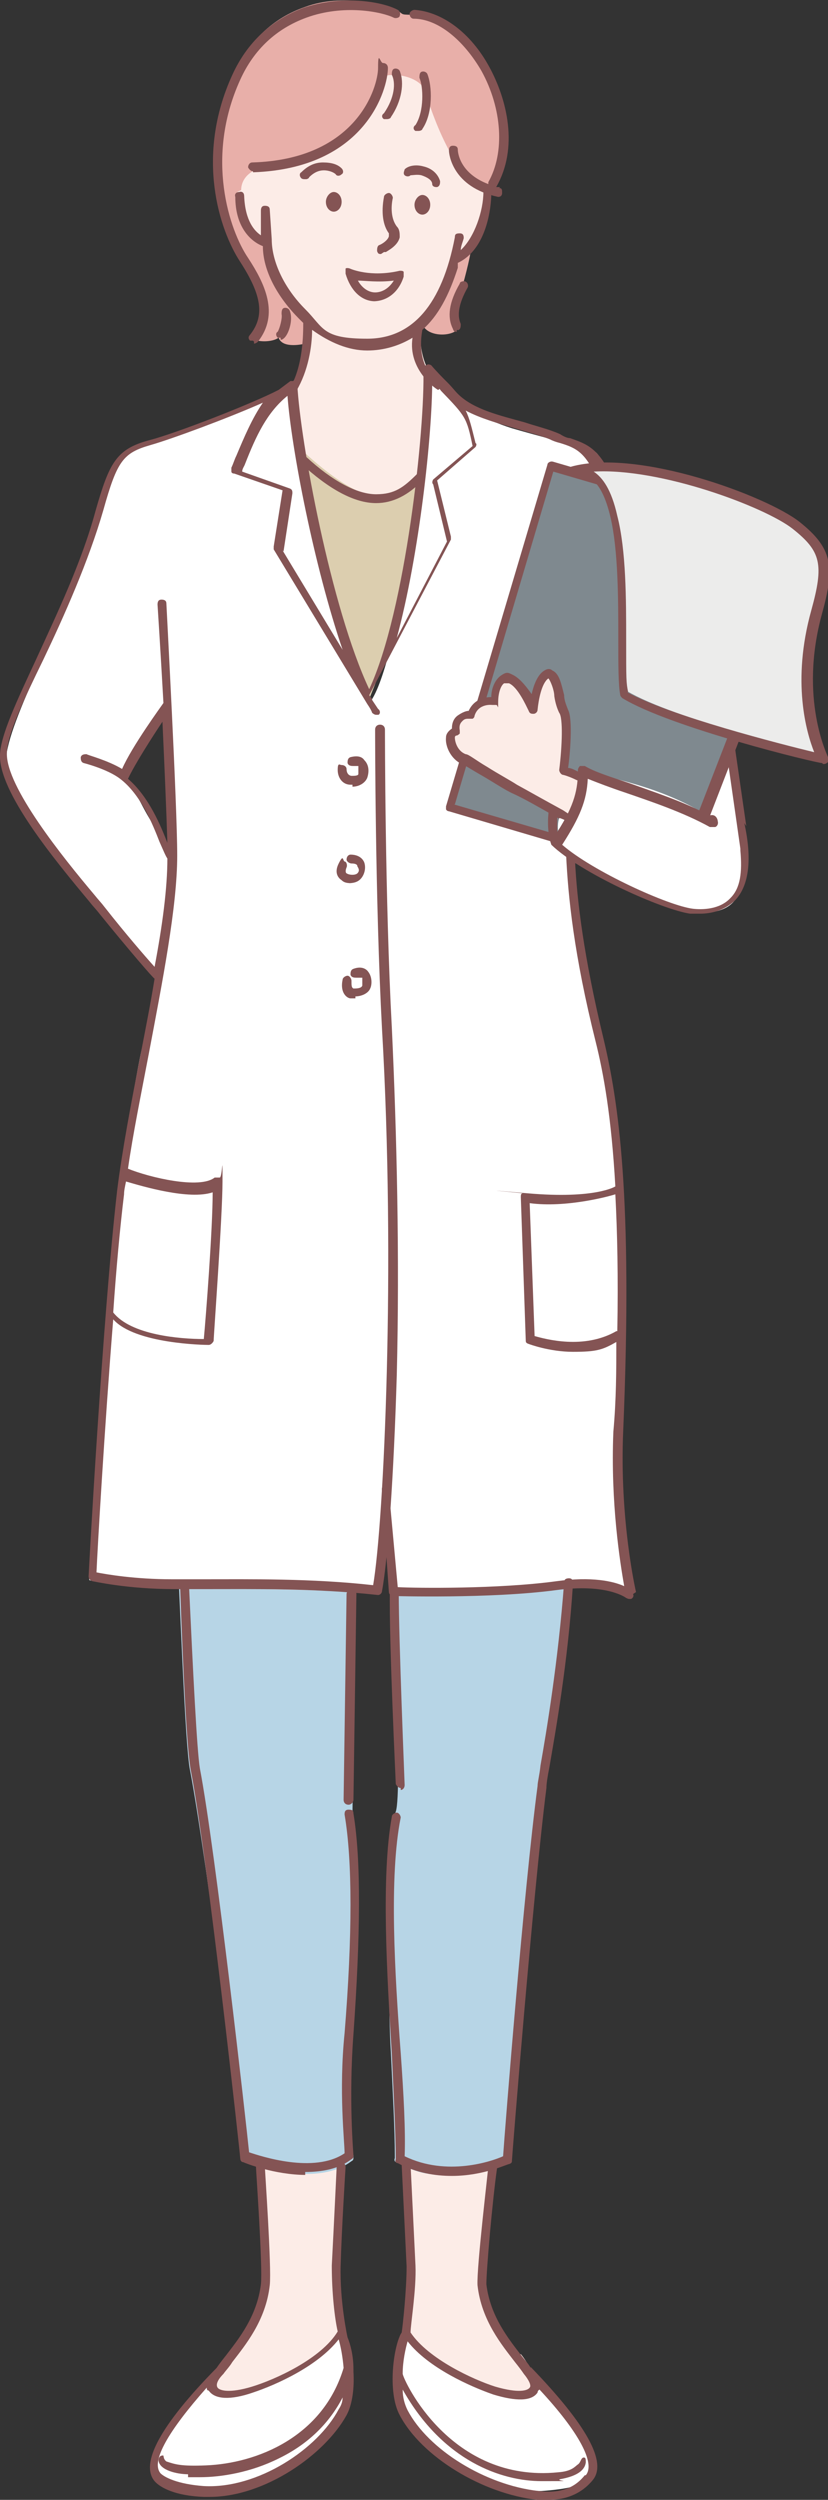 <?xml version="1.0" encoding="UTF-8"?>
<svg id="_レイヤー_1" data-name=" レイヤー 1" xmlns="http://www.w3.org/2000/svg" version="1.1" viewBox="0 0 84.1 253.9">
  <rect x="0" y="0" width="84.1" height="253.9" fill="#333333" stroke="none"/>
  <defs>
    <style>
      .cls-1 {
        fill: #dcceaf;
      }

      .cls-1, .cls-2, .cls-3, .cls-4, .cls-5, .cls-6, .cls-7, .cls-8, .cls-9 {
        stroke-width: 0px;
      }

      .cls-2, .cls-4 {
        fill: #845454;
      }

      .cls-3 {
        fill: #e8afa9;
      }

      .cls-4 {
        fill-rule: evenodd;
      }

      .cls-5 {
        fill: #7f898f;
      }

      .cls-6 {
        fill: #ececeb;
      }

      .cls-7 {
        fill: #fff;
      }

      .cls-8 {
        fill: #b7d5e6;
      }

      .cls-10 {
        fill: none;
        stroke: #845454;
        stroke-linecap: round;
        stroke-linejoin: round;
        stroke-width: .9px;
      }

      .cls-9 {
        fill: #fcece7;
      }
    </style>
  </defs>
  <path class="cls-9" d="M49.6,20.6c0,2-1,4.3-3.2,5.9-.8,2.8-2.1,5.1-3.7,6.5,0,.6-.3,3.4,1.4,5.5,2.5,3,3,3.7,2.9,3.9-1.6,3.7-3.8,9.4-9.3,9.6s-11.4-10.5-11.2-10.6c5.3-2.4,4.5-7.3,4.3-9.2h0c0,0-.3-.2-.4-.3-2.2-2.2-3.6-4.9-3.7-7.4-1.3-.5-2.7-2-2.8-5l-.3-1.8s-.7-1.5,4.1-2.1c4.8-.7,9.7-2.2,10.9-8.1s3.5-2.3,4.1-.3,2.1,6.4,3.4,8.5c1,1.8,3.5,4,3.5,4v1h0Z"/>
  <path class="cls-1" d="M46.8,41.5c-1.6,3.7-4.2,8.9-8.4,8.9s-12-9-11.9-9.1l-3.2,1.1,11.6,22.1,2.6,6.5,2.3-5.8s7-23.7,7-23.7Z"/>
  <path class="cls-3" d="M46.9,29.5c-.5,1.3-.9,3.4-.3,3.7-.3,1.1-3.8,1.2-3.8-.8,2.3-2.2,3.7-6,3.7-6,0,0,.3-.4,1.3-.9,0,.5-.8,3.6-1,4.1h0Z"/>
  <g>
    <path class="cls-9" d="M34.1,229.9c0-3.7.9-11.2.9-11.3,0-.2-.2-.5-.4-.5l-8.3-.8c0,0-.3,0-.4.1,0,0,0,.2,0,.4s1.3,12.2,1.2,13.9c-.4,3.3-2.3,6-3.7,7.7-4.4,6.2,1.7,4.8,11.2-1.8,0,0-.5-4.1-.4-7.8h0Z"/>
    <path class="cls-9" d="M52.7,239.2c-1.3-1.7-3.2-3.9-3.7-7.3,0-1.4,1-9.5,1.5-13.5,0-.1,0-.3,0-.4s-.2-.2-.3-.1l-8.8.2c0,0-.2,0-.3.1,0,0,0,.2,0,.3l.5,11.3c0,2,0,5.2-.2,6.5,0,.1-.7,2,1.6,3.2,16.5,8.5,10.3,0,9.9-.4h0Z"/>
  </g>
  <path class="cls-8" d="M35.9,218.9v.2c0,.2,0,.3-.2.4-1.3,1-3,1.3-4.6,1.3-3,0-5.9-1.2-6-1.3,0,0-.3-.2-.3-.4,0-.3-3.8-30.4-5.5-39.3-.5-2.4-1-16.6-1.6-29.1-.1-2.7-.2-5.3-.3-7.5-.7-16.7.7-32.6.9-34.4,0-.3.2-.4.5-.4s.3,0,.4.2h37.2c0-.2.2-.2.3-.2.2,0,.3,0,.4.2h0v.3c.2,1.8,1.6,17.6.9,34.4-.2,5.1,0,12.5-.5,19.1-.7,8.9-2,16.8-2.3,18.5-1.7,8.9-3.7,38.1-3.7,38.4s0,.3-.3.4c0,0-2.4,1.2-5.4,1.2s-3.5-.3-5.5-1.3c-.2,0-.3-.2-.2-.4v-.3c0-2.5-.2-6.2-.4-10.4-.5-8,.3-24.5.5-24.5.7-2.1-.4-21.7-.3-26.6l-1.7-21.9-2.1,20.6-.3,28.3c.7,4.8.7,12.5,0,22.4-.5,6,0,11.1,0,12.1h0Z"/>
  <path class="cls-3" d="M50.5,18.5c1.3-3.6.9-8.4-.9-11.6-1.9-3.5-5.1-5.4-7.1-5.4s-1.4,0-2.1-.4c-1.3-.6-5.6-1.8-9.4-.4-3.2,1.1-5.7,3.4-7.2,6.8-3.8,8.3-1.3,15.8.8,19,2.2,3.4,2.5,5.5,1,7.4-.2.2,0,.5,0,.6h.3c.3.2,1.7.3,2.4-.2.4,1.2,2.7.6,2.7.6v-2.7h0c0,0-.3-.2-.4-.3-2.2-2.2-3.6-4.9-3.7-7.4-1.3-.5-2.7-2-2.8-5l.4-.2s-.2-2.3,3.5-2.5,9.3-2.6,10.4-8.4c0-1.3,4.2-1,4.8.9.6,2,1.5,4.4,2.7,6.5,1,1.8,3.5,4,3.5,4,0,0,.6-.5.9-1.2h.2Z"/>
  <path class="cls-7" d="M16.5,252c-2.3-.7-.3-5.3,5.4-11.2-.5.8,0,1.8,0,2.1.2.3,1.1.6,3.5-.1,2.2-.7,6.7-2.7,8.6-5.4-.2-.4,1.1-.3,1.1,0,.7,1.4.7,5.9-.6,8.3-2.1,4-9.1,9-18,6.4h0Z"/>
  <path class="cls-7" d="M54.5,253.1c-5.7,0-11.7-3.7-13.8-7.7-1.3-2.4-.6-7,0-8.3,5.1,4.4,7.2,5,9.4,5.7,2.3.7,3.5.2,3.7-.1s.4-1.2-.6-2.1c.2-.2.5-.2.6,0,5.7,5.8,7.6,9.3,6.1,11.1-.6.7-2.1,1.1-4.9,1.3h-.7,0Z"/>
  <path class="cls-7" d="M15.9,84.2c-1.4-1.8-2.3-4.6-3.4-5.3.7-1.6,3.1-4.6,4.1-6.1.2,3.4.8,11.5.9,14.5l-1.6-3.2h0ZM75.9,85.9l-1.6-9.7-12.1-26.3c-1.4-3.5-1.1-3.9-2.4-4.3-.2,0-6.1-1.6-7.8-2.1-5.8-1.8-8.2-5.6-8.2-5.6-.2,6.4-3.3,29.5-6.2,33.4-3.7-4.6-7.7-31-7.9-31.2s-.4-.6-.6-.5c-1.2.9-10.5,4.5-13.8,5.3-3.4.9-3.7,2.4-5.1,7.4-1.4,5.2-3.9,10.4-6.1,15.1-2,4.4-3.4,7.8-3.5,9.8-.2,3.8,5.4,10.4,8.9,14.6.3.4,5.8,6.7,6.6,7.6-.4,2.5-1.4,5.6-1.9,8.1-1,5.1-1.6,10.1-2.1,14-1.5,13.1-3,38.1-3,38.4s-.1.5,0,.6c0,0,3.3.6,7.8.7,7.2.2,17.3.2,21.2.7h0c.2,0,.2-.2.2-.4.2-1,.6-4.1.8-6l.7,6.1c0,.2.7.2.9.1,1.2-.2,10.1-.5,16.7-.8,4.5-.2,5.7.5,5.7.5.2-.1,1,.5.9.4,0,0-1.6-7.1-1.2-16.2,1-23.8-.5-33.2-2.1-39.6-1.9-7.7-2.6-14.5-2.8-18.6,3,1.4,7.2,3.6,9.6,4.4,1.1.3,1.9.6,2.2.7.5.2,3.2,0,4.7-2.4s1.8-2.4,1.3-4.1h.2Z"/>
  <path class="cls-2" d="M45.9,221c-1.7,0-3.6-.3-5.5-1.3-.2,0-.3-.2-.2-.4,0-2.5-.2-6.3-.4-10.7-.5-8-1.1-18,0-24.1,0-.2.3-.4.5-.4s.4.3.4.5c-1.2,6-.6,15.9,0,23.9.3,4.2.5,7.9.4,10.5,4.3,2.1,8.9.5,10,0,.2-2.9,2.1-27,3.5-37.6,0-.4.2-1.1.3-2.1.6-3.4,1.8-10.6,2.4-18.6,0-.3.2-.4.5-.4s.4.2.4.5c-.5,8-1.8,15.2-2.4,18.7-.2,1-.3,1.7-.3,2.1-1.4,11.1-3.5,37.6-3.5,37.8s0,.3-.3.4c-.2,0-2.6,1.2-5.8,1.2h0Z"/>
  <path class="cls-2" d="M35.4,183.3h0c-.3,0-.5-.2-.5-.5l.3-20.9c0-.2.2-.5.5-.5h0c.3,0,.5.2.5.5l-.3,20.9c0,.2-.2.5-.5.5Z"/>
  <path class="cls-2" d="M31.1,220.9c-3.2,0-6.2-1.2-6.4-1.3-.2,0-.3-.2-.3-.4,0-.3-3.3-30.4-5-39.3-.4-1.9-.8-10.1-1.1-18.7,0-.3.2-.5.4-.5.3,0,.5.2.5.4.4,8.6.8,16.7,1.1,18.5,1.6,8.4,4.7,36,5,39,1.2.4,6.6,2.2,9.7.1,0-1.2-.6-6.3,0-12.2.8-9.9.8-17.5,0-22.2,0-.2,0-.5.4-.5s.5.1.5.4c.8,4.8.7,12.5,0,22.4-.5,6.6,0,12.2,0,12.3,0,.2,0,.3-.2.4-1.3,1-3,1.3-4.7,1.3v.3Z"/>
  <path class="cls-2" d="M25.7,17.4c-.2,0-.4-.2-.5-.4,0-.3.2-.5.4-.5,10.7-.3,12.8-7.7,12.8-9.6s.2-.5.5-.5.5.2.5.5c0,2.1-2.2,10.2-13.7,10.6h0Z"/>
  <path class="cls-4" d="M33.1,20.5c0-.5.4-1,.8-1s.8.4.8,1-.4,1-.8,1-.8-.4-.8-1Z"/>
  <path class="cls-4" d="M42.1,20.8c0-.5.4-1,.8-1s.8.4.8,1-.4,1-.8,1-.8-.4-.8-1Z"/>
  <path class="cls-2" d="M44.3,19c-.2,0-.4-.1-.4-.3,0-.4-.5-.7-1.1-.9-.4-.1-.9,0-1.1,0-.2.2-.5.1-.6,0-.2-.2,0-.5,0-.6.4-.4,1.2-.5,1.9-.3.9.2,1.5.8,1.7,1.5,0,.2,0,.5-.3.6h-.1Z"/>
  <path class="cls-2" d="M30.9,18.2c0,0-.2,0-.3-.1-.2-.2-.2-.5,0-.6.6-.6,1.3-1,2.2-1s1.5.2,1.9.6c.2.2.2.5,0,.6-.2.2-.5.2-.6,0-.2-.2-.7-.4-1.2-.4s-1,.2-1.5.7c0,.1-.2.2-.3.2h-.2Z"/>
  <path class="cls-2" d="M38.7,25.8c-.2,0-.3,0-.4-.3,0-.2,0-.5.2-.6.3-.1.9-.5,1-.9v-.3c-.6-.8-.8-2.1-.5-3.7,0-.2.3-.4.5-.4s.4.3.4.5c-.2.9-.2,2.1.4,2.9.3.3.3.7.3,1.1-.2.9-1.3,1.4-1.4,1.5h-.2l-.3.2Z"/>
  <path class="cls-2" d="M38.1,30.6h0c-1.4,0-2.5-1.1-3-2.8,0-.2,0-.4,0-.5s.3-.1.5,0c0,0,2,.9,5,.2.2,0,.3,0,.4.1,0,.1,0,.3,0,.5-.5,1.6-1.7,2.5-3.1,2.5h0ZM36.3,28.4c.4.8,1.1,1.3,1.8,1.3s1.4-.4,1.9-1.2c-1.6.2-2.9,0-3.7,0Z"/>
  <path class="cls-2" d="M46.5,26.7c3-1.4,3.4-5.8,3.4-7s-.2-.2-.4-.2-.3-.2-.4,0c0,1.9-.9,4.6-2.3,5.9,0-.4.2-.8.3-1.2,0-.2,0-.5-.4-.5s-.5.1-.5.4c-1.3,6.8-4.3,10.3-8.9,10.3s-4.4-1.1-6.3-3c-2.1-2.1-3.4-4.8-3.4-7.1h0l-.2-3c0-.3-.2-.4-.5-.4s-.4.2-.4.5v2.5c-.6-.4-1.6-1.4-1.7-4,0-.3-.2-.5-.5-.4-.3,0-.5.2-.4.5,0,3,1.5,4.5,2.8,5,0,2.5,1.5,5.2,3.7,7.4s.3.2.4.3h0c0,1.2,0,4.5-1.4,6.8,0,.2.3.7.4.7.2,0,.3-.4.3-.5,1.2-2,1.6-4.5,1.6-6.2,1.8,1.3,3.7,2.1,5.6,2.1s0,0,0,0c1.7,0,3.3-.5,4.6-1.3-.5,3.3,2.5,5.3,2.6,5.3s.4-.4.2-.6c-2.5-1.8-1.9-4.9-1.8-5.5,1.6-1.4,2.7-3.5,3.6-6.3v-.5Z"/>
  <path class="cls-2" d="M25.7,34.6h-.3c-.2-.2-.2-.4,0-.6,1.5-1.9,1.2-4-1-7.4-2.1-3.2-4.6-10.7-.8-19,1.5-3.3,4-5.6,7.2-6.8,3.8-1.3,7.9-.7,9.6.2.2.1.3.4.2.6,0,.2-.4.3-.6.2-1.2-.6-5.1-1.4-8.9,0-3,1.1-5.3,3.2-6.7,6.3-3.6,7.9-1.1,15.3.8,18.1,1.7,2.6,3.2,5.7,1,8.5,0,0-.2.2-.4.2v-.2Z"/>
  <path class="cls-2" d="M50.8,19h-.4c2.3-4,1.1-8.9-.7-12.2-1.9-3.5-4.8-5.6-7.6-5.8-.2,0-.5.2-.5.4,0,.3.2.5.4.5,2.5,0,5.1,2.2,6.9,5.3,2.1,3.8,2.4,8.3.7,11.3v.2c-2.9-1.1-3.1-3.2-3.1-3.5s-.2-.4-.5-.4-.4.2-.4.5.3,3.7,5,4.7h0c.2,0,.4-.1.4-.4s0-.5-.3-.5h0Z"/>
  <path class="cls-2" d="M39.3,12.1h-.3c-.2-.1-.3-.4,0-.6,1.1-1.6,1.2-3.1.8-3.9,0-.2,0-.5.2-.6s.5,0,.6.2c.5,1.2.2,3.1-.9,4.7,0,.1-.2.2-.4.2h.1Z"/>
  <path class="cls-2" d="M42.5,13.3h-.3c-.2-.1-.3-.4,0-.6.9-1.4.8-3.9.4-4.8,0-.2,0-.5.2-.6s.5,0,.6.2c.5,1.2.6,4-.5,5.6,0,.1-.2.2-.4.2h0Z"/>
  <path class="cls-10" d="M61.9,78.7"/>
  <path class="cls-2" d="M40.7,181.6c-.2,0-.4-.2-.5-.4,0-.1-.7-14.7-.6-19.6,0-.3.2-.4.5-.4s.5.2.4.5c0,4.9.6,19.4.6,19.6,0,.3-.2.5-.4.5h0v-.2Z"/>
  <path class="cls-2" d="M35.9,240.9v-.3c0-1.3-.3-2.5-.6-3.2h0s-.8-3.6-.7-7.3.5-10,.5-10c0-.3-.2-.5-.4-.5-.3,0-.5.2-.5.4,0,0-.3,6.3-.5,10.1,0,2.8.3,5.4.6,6.7h0c-1.7,2.8-6.4,4.9-8.7,5.6-2.3.7-3.3.4-3.5.1-.2-.3,0-.8.6-1.4h0c.2-.3.6-.7.9-1.2,1.3-1.7,3.4-4.2,3.8-7.8.2-1.8-.5-11.7-.5-12.1s-.2-.4-.5-.4-.4.2-.4.5.7,10.2.5,11.9c-.4,3.3-2.3,5.6-3.6,7.3-.4.5-.7.9-.9,1.2-5.7,5.8-7.8,9.7-6.3,11.5.6.7,2.2,1.5,5,1.6h.6c5.6,0,11.7-4.3,13.9-8.3.6-1.1.8-2.8.7-4.4h0ZM19.2,251.6h1.1c2.2,0,5.2-.5,8-1.9,2.9-1.4,5.1-3.5,6.5-6.2,0,.5-.2.9-.4,1.2-2.1,4-8.2,8.1-13.7,7.8-2.7-.2-4-.9-4.4-1.3-1-1.2.8-4.3,4.7-8.7,0,.1,0,.3.2.3.6.9,2.2,1,4.5.2,2.4-.8,6.6-2.7,8.7-5.4.2.7.4,1.7.5,2.9-2.1,7-8.8,9.7-14,9.9-2.5.1-3.1-.1-4-.4-.4-.3-.2-.7-.4-.6-.3,0-.4.3-.4.5.1,1,1.9,1.4,3,1.4v.3Z"/>
  <path class="cls-2" d="M53.9,240.5c-.2-.4-.6-.8-.9-1.2-1.3-1.7-3.2-4-3.6-7.3,0-1.4.6-8.4,1.1-11.9,0-.3,0-.5-.4-.5s-.5.1-.5.4-1.2,10.3-1.1,12.1c.4,3.6,2.5,6.1,3.8,7.8.4.5.7.9.9,1.2h0c.5.6.8,1.2.6,1.4-.2.3-1.1.6-3.5-.1-2.2-.7-6.8-2.8-8.6-5.5,0-.8.6-4.4.5-6.8l-.5-10.3c0-.3-.2-.4-.5-.4s-.4.2-.4.5l.5,10.3c0,2.4-.4,6.1-.5,6.7-.8,1.2-1.5,6-.2,8.4,2.2,4.2,8.4,8,14,8.6h1.1c2.7,0,4-1.4,4.5-2,1.5-1.8-.6-5.6-6.3-11.5h0ZM59.4,251.4c-.5.6-1.7,2-4.7,1.6-5.4-.6-11.2-4.2-13.3-8.2-.3-.6-.5-1.3-.5-2.1,4.1,7.3,10.1,9.3,14.1,9.3s1.3,0,1.9-.2c1.7-.3,2.5-.9,2.6-1.7,0-.3,0-.5-.2-.5-.3,0-.3.5-.6.7s-.6.7-2,.8c-10.9,1.1-15.7-9.3-15.8-10,0-1.3.3-2.6.5-3.3,2.1,2.7,6.4,4.6,8.7,5.4,2.3.7,3.9.7,4.5-.2,0,0,0-.2.2-.3,4,4.3,5.7,7.5,4.7,8.7h-.1Z"/>
  <path class="cls-2" d="M46.4,33.7c-.2,0-.3,0-.4-.3-.6-1.2-.4-2.7.7-4.6,0-.2.4-.3.6-.2s.3.4.2.6c-.9,1.6-1.1,2.8-.7,3.7,0,.2,0,.5-.2.6s0,0-.2,0v.2Z"/>
  <path class="cls-2" d="M28.5,34.3c0,0-.2,0-.3,0-.2-.2-.2-.5,0-.6.2-.3.5-1.4.4-1.8,0-.2,0-.5.2-.6s.5,0,.6.2c.4.8,0,2.3-.5,2.8,0,0-.2.2-.3.2h-.1Z"/>
  <path class="cls-2" d="M64.6,161.7s-1.7-7.3-1.3-16.4c1-23.8-.5-33.5-2-39.8-2-8.3-2.7-14-2.9-18.2s-1-2.8-.9-.5c.2,4.3.8,10.2,3,19,.8,3.2,1.6,7.6,2,14.7,0,0-2,1.3-8.9.7s-.3,0-.5,0-.2.2-.2.4l.5,14.5c0,.2,0,.3.3.4,0,0,2.1.8,4.5.8s3-.2,4.4-1c0,2.8,0,5.8-.3,9.1-.3,7.3.7,13.4,1.1,15.7-1.1-.5-3.3-1-6.9-.5-5.9.8-14.2.7-16.1.6l-.9-9.8c0-.3-.2-.4-.5-.4s-.2.3-.2.6l.7,10.1c0,.2.2.4.4.4,0,0,9.9.3,16.6-.6,5.2-.7,7.1.8,7.1.8,0,0,.2.1.3.1h.2c.2-.1.3-.3.2-.5l.3-.2ZM62.6,135.2c-3.3,1.9-7.2.8-8.3.5l-.5-13.5c3.7.5,8.1-.7,8.7-.9.2,3.8.3,8.4.2,13.9h0Z"/>
  <path class="cls-5" d="M69.1,88.7h0l-22.9-6.7c0,0-.2,0-.3-.2v-.3l10.1-33.9c0-.2.3-.4.6-.3l25.6,7.5c0,0,.2,0,.3.2v.4l-12.8,33.1c0,.2-.2.3-.4.3h0Z"/>
  <path class="cls-10" d="M62.4,78.6"/>
  <path class="cls-2" d="M62.5,49.3c-1.5-3.8-2.9-4.2-4.6-4.8-.3,0-.7-.2-1-.4-1.1-.5-2.4-.8-3.6-1.2-2.5-.7-5.2-1.3-6.8-2.9h0c-.3-.3-.6-.7-1-1.1-.5-.5-1.1-1.1-1.7-1.8,0,0-.3-.2-.5,0-.2,0-.3.2-.3.4.2,5.9-1.8,24.6-5.5,32.5-3.9-8.3-7-25.2-7.3-30.9,0-.2,0-.3-.2-.4h-.5c-.4.3-.8.6-1.2.9-2.7,1.4-10.4,4.4-13.1,5.1-3.4.9-4.1,2.3-5.5,7.2-1.4,5.2-3.9,10.4-6,15C1.7,71.2.1,74.6,0,76.6c-.2,3.8,5.6,10.8,9.1,15,.3.4.7.8,1,1.2,3,3.7,5.5,6.6,5.6,6.6h0c-.4,2.5-.9,5-1.4,7.6-1,5.1-1.9,9.9-2.4,13.9-1.5,13.1-2.9,39-2.9,39.2s.1.4.4.5c.1,0,3.5.8,8.3.8s2,0,3.1,0c4.8,0,11.3-.1,17.6.6h0c.2,0,.4-.2.4-.4.6-3.2,1.2-11.8,1.5-21.9.3-12,0-24.6-.5-35.3-.7-13-.7-30.2-.7-30.3,0-.3-.2-.5-.5-.5h0c-.3,0-.5.2-.5.5s0,17.3.7,30.4c1.4,24,.2,50-.9,56.5-6.2-.7-12.6-.6-17.3-.6h-3.1c-3.8,0-6.7-.5-7.7-.7.1-2.3.8-14.5,1.7-25.7,2.2,2.5,9.3,2.6,9.7,2.6h0c.2,0,.4-.2.5-.4,0-.5.9-12.7.9-16.2s0-.3-.3-.4h-.5c-1.5,1.2-6.6,0-8.8-.9.5-3.5,1.3-7.4,2.1-11.6,1.4-7.4,2.9-15,2.9-20.2s-1.1-25.4-1.1-25.6c0-.3-.2-.4-.5-.4s-.4.2-.4.5c0,0,.3,4.6.6,10-.2.3-3.2,4.4-4.2,6.7-1.5-.9-3.5-1.4-3.6-1.5-.2,0-.5,0-.6.3,0,.2,0,.5.3.6,0,0,2.4.6,3.7,1.6h0c2.1,1.6,3.3,4.6,4,6.4.4.9.6,1.4.8,1.7h0c0,3-.5,6.8-1.3,11-.9-1-2.9-3.3-5.1-6.1-.3-.4-.6-.7-1-1.2-3.2-3.8-9-11-8.9-14.4,0-1.8,1.7-5.4,3.7-9.5,2.1-4.4,4.6-10,6.1-15.2,1.4-5,2-5.8,4.8-6.6,2.1-.6,7.8-2.7,11.4-4.3-1.1,1.6-1.9,3.5-2.7,5.4-.2.4-.3.8-.5,1.2v.4c0,0,0,.2.3.2l4.9,1.7-.9,5.7v.3l9.5,15.7c.2.3.4.6.5.9,0,0,.2.2.4.2h.2c.2,0,.3-.4,0-.6l-.6-.9c0-.2-.2-.3-.3-.5h0l8.3-15.8v-.3l-1.4-5.7,3.9-3.4c0,0,.2-.3,0-.4-.4-1.6-.6-2.5-1-3.3,1.5.8,3.3,1.3,5,1.8,1.3.4,2.5.7,3.5,1.1.4.2.7.3,1.1.4,1.6.5,2.7.9,4,4.3,0,.2.2.3.4.3s0,0,.2,0c.2,0,.4-.4.3-.6l.5.3ZM21.6,121.1c0,3.8-.7,12.8-.9,14.9-2.4,0-7.4-.4-9.2-2.7.3-4.4.7-8.7,1.1-12,0-.4.1-.8.2-1.3,1.7.5,6.4,1.9,8.8,1.1ZM13,79.1c.7-1.5,2.5-4.3,3.5-5.8.2,4.4.4,9,.5,12.3-.7-1.8-1.9-4.7-4-6.5ZM28.8,56l.9-5.9c0-.2,0-.4-.3-.5l-4.8-1.7c0-.3.2-.5.3-.8,1.1-2.8,2.2-5.2,4.3-6.9.4,5.4,2.7,17.3,5.6,25.8l-6.1-10.1h0ZM48,45.3l-4,3.4c0,0-.2.3,0,.5l1.4,5.8-5.1,9.8c2.3-8.5,3.6-20.6,3.6-26.1.3.4.7.7.9,1,2.5,2.6,2.6,2.7,3.2,5.6h0Z"/>
  <path class="cls-2" d="M69,89.3h0l-23.4-6.9c0,0-.2,0-.3-.2v-.3l10.3-34.7c0-.2.3-.4.6-.3l26.3,7.7c0,0,.2,0,.3.2v.4l-13.1,33.9c0,.2-.2.3-.4.3h-.2ZM46.1,81.7l22.6,6.6,12.8-33-25.3-7.4-10,33.8h0Z"/>
  <path class="cls-6" d="M83.1,76.5h0c-.6,0-14.7-3.5-19.4-6.3,0,0-.2-.2-.2-.3-.2-1-.2-3-.2-5.4,0-3.8,0-8.6-.8-11.8-1-4.1-3.6-4.8-3.6-4.9,0-.2.2-.3.4-.4,6.1-.8,18.2,3.4,21.5,6v-.3c3.3,2.6,3.5,4.4,2.2,8.9-2.3,8.3.6,13.9.6,13.9v.5c0,0-.2.2-.3.2h0Z"/>
  <path class="cls-2" d="M83.5,77.5h0c-.6,0-15.4-3.6-20.3-6.6,0,0-.2-.2-.2-.3-.2-1-.2-3.1-.2-5.7,0-4,0-9-.8-12.4-1-4.2-2.5-4.2-3.4-4.2s-.5,0-.7,0c-.2,0-.3-.3-.2-.5,0-.2.2-.3.3-.4,6.8-1.9,19.9,3,23.2,5.6,3.4,2.7,3.6,4.6,2.3,9.3-2.4,8.7.6,14.5.6,14.6v.5c0,0-.2.2-.4.2h-.1ZM63.7,70.3c4.3,2.4,15.7,5.3,19,6.1-.8-2-2.3-7.2-.3-14.4,1.3-4.7,1-6-1.9-8.3-2.8-2.2-13.4-6.2-20.2-5.8.9.6,1.8,1.8,2.4,4.5.9,3.5.9,8.5.9,12.6s0,4.3.2,5.3h0Z"/>
  <path class="cls-9" d="M58.2,83.9h-.2c-2.8-1.9-4.3-2.7-5.4-3.2-.2,0-.4-.2-.6-.3,0,0-4.8-2.9-5.3-3.5s-1-2-.6-2.5c0,0,.2-.2.3-.2.4-.8.7-1.5,1.4-1.6.5-1.1,1.4-1.3,2.1-1.3,0-.8.4-1.7,1-2,.3,0,.7-.3,1.2,0,.7.3,1.7,2.2,2.1,2.9.2-.9,0-2.9.7-3.3.3-.2.6-.2.8,0,.6.2.8,1.2,1.1,2.3,0,.5.3,1.1.4,1.4.5.9.2,4.3,0,5.6,1,.3,2.8,1.1,3.3,1.5,0,0,.2.3,0,.5l-2,3.8c0,0-.2.2-.3.2h0v-.2Z"/>
  <path class="cls-2" d="M57.5,83.5h-.2l-.6-.4c-2.1-1.2-3.5-2-4.6-2.5-.7-.3-1.9-1.1-3.1-1.8-.9-.5-1.8-1.1-2.1-1.2-1.1-.5-1.7-1.8-1.6-2.7,0-.4.3-.7.6-.9,0-.6.2-1.1.7-1.4.3-.2.7-.4,1-.4.5-1.1,1.5-1.4,2.3-1.4,0-.9.4-1.8,1-2.2s.7-.3,1.3,0c.7.4,1.3,1.2,1.8,1.9.2-.9.6-2,1.3-2.4.3-.2.6-.2.8,0,.7.3.9,1.3,1.2,2.5,0,.6.3,1.2.4,1.5.5.9.2,4.6,0,5.9.4,0,.8.3,1.1.4.3,0,.7.3.9.3s.4.3.4.5-.3.4-.5.4c-.3,0-.6-.2-1.1-.4-.4-.2-.9-.4-1.3-.5-.2,0-.4-.3-.4-.5.3-2.4.4-5.3,0-5.8-.2-.4-.4-1-.5-1.7,0-.6-.4-1.6-.6-1.8-.7.5-1,2.2-1.1,3.2,0,.2-.2.4-.4.4s-.4,0-.5-.3c-.3-.6-1.1-2.4-2-2.8-.3,0-.4,0-.5,0-.3.2-.6.9-.6,1.9s0,.3-.2.3-.2,0-.4,0c0,0-1.4-.2-1.8,1.1,0,0,0,.2-.2.3h-.4c-.2,0-.4,0-.6.2s-.4.4-.3,1v.3s-.2.2-.3.2c0,0-.2,0-.2.2,0,.5.3,1.4,1.1,1.7.3,0,1,.6,2.2,1.3,1.1.7,2.4,1.4,3,1.8,1.1.6,2.5,1.4,4.7,2.6l.6.4c.2,0,.3.4.2.6,0,0-.2.2-.4.2h-.1Z"/>
  <path class="cls-7" d="M56.6,85.7c2.6,2,6.2,4.4,9.6,5.5,1.1.4,3.5,1,3.8,1.2.9.4,3.7.6,4.8-1.2s1.8-5.6-3.5-8.7-10.7-3.6-11.8-4.3c-.6,1.6-.4,2.5-1.7,5.3,0,0-1-.5-1-.4-.3.9,0,1.9,0,2.6h-.2Z"/>
  <path class="cls-2" d="M38.2,51.1c-2.2,0-4.8-1.4-7.7-4.1-.2-.2-.2-.5,0-.6.2-.2.5-.2.6,0,2.7,2.5,5.2,3.8,7.1,3.8s2.8-.7,4.2-2.1c.2-.2.5-.2.6,0,.2.2.2.5,0,.6-1.5,1.6-3.1,2.4-4.8,2.4Z"/>
  <path class="cls-2" d="M75.8,83.9l-1.2-8.3c0-.3-.3-.4-.5-.4s-.4.3-.4.5l1.5,10.5v.2c.2,2.2,0,3.8-1,4.8-1.1,1.2-2.9,1.2-3.8,1.1-2.5-.3-10.2-3.8-13.3-6.5,1.8-2.8,2.5-4.5,2.6-6.7,1,.4,2.3.9,3.8,1.4,2.6.9,5.9,2,8.6,3.5h.5c.2,0,.4-.3.3-.6,0-.2-.2-.7-.7-.6h-.2c-2.6-1.4-5.7-2.4-8.2-3.3-1.8-.6-3.4-1.1-4.4-1.7h-.5c0,0-.2.2-.2.4,0,1.9-.3,3.5-2.1,6.3,0-.9,0-1.7,0-1.7,0-.3,0-.5-.4-.5s-.5,0-.5.4c0,0-.2,1.7.3,3.1h0c3,2.9,11.3,6.6,14.1,7h1c1.1,0,2.5-.3,3.6-1.4,1.4-1.5,1.7-4.2.9-7.8l.2.3Z"/>
  <path class="cls-7" d="M69.9,92.4"/>
  <path class="cls-2" d="M35.8,79.7h-.2c-.8,0-1.3-.7-1.3-1.5s.2-.5.4-.5c.3,0,.5.2.5.4,0,.6.4.7.5.7.3,0,.7,0,.7-.2v-.8c0,0-.3,0-.5,0s-.5,0-.6-.3c0-.2,0-.5.3-.6.8-.2,1.2,0,1.4.3.5.5.5,1.2.3,1.8-.2.5-.8.9-1.5.9v-.2Z"/>
  <path class="cls-2" d="M35.8,89.7c-.4,0-.8,0-1.1-.3-.3-.2-.8-.7-.3-1.7s.4-.3.6-.2c.2,0,.3.4.2.6-.2.5,0,.6,0,.6.3.2.9.2,1.1,0s.2-.4,0-.7c0-.2-.2-.3-.6-.3h0c-.2,0-.5-.2-.5-.4,0-.3.2-.5.4-.5.7,0,1.2.3,1.4.8.2.6,0,1.3-.4,1.7-.3.3-.7.4-1.2.4h.3Z"/>
  <path class="cls-2" d="M36.1,101.4h-.5c-.3,0-1.1-.5-.8-1.9,0-.2.3-.4.5-.4s.4.3.4.5c0,.5,0,.7.2.8.3,0,.8,0,.9-.3v-.8c0,0-.3,0-.6,0-.2,0-.5,0-.6-.3,0-.2,0-.5.3-.6.8-.3,1.3,0,1.5.3.4.5.4,1.3.2,1.7-.2.5-.9.8-1.5.8v.2Z"/>
</svg>